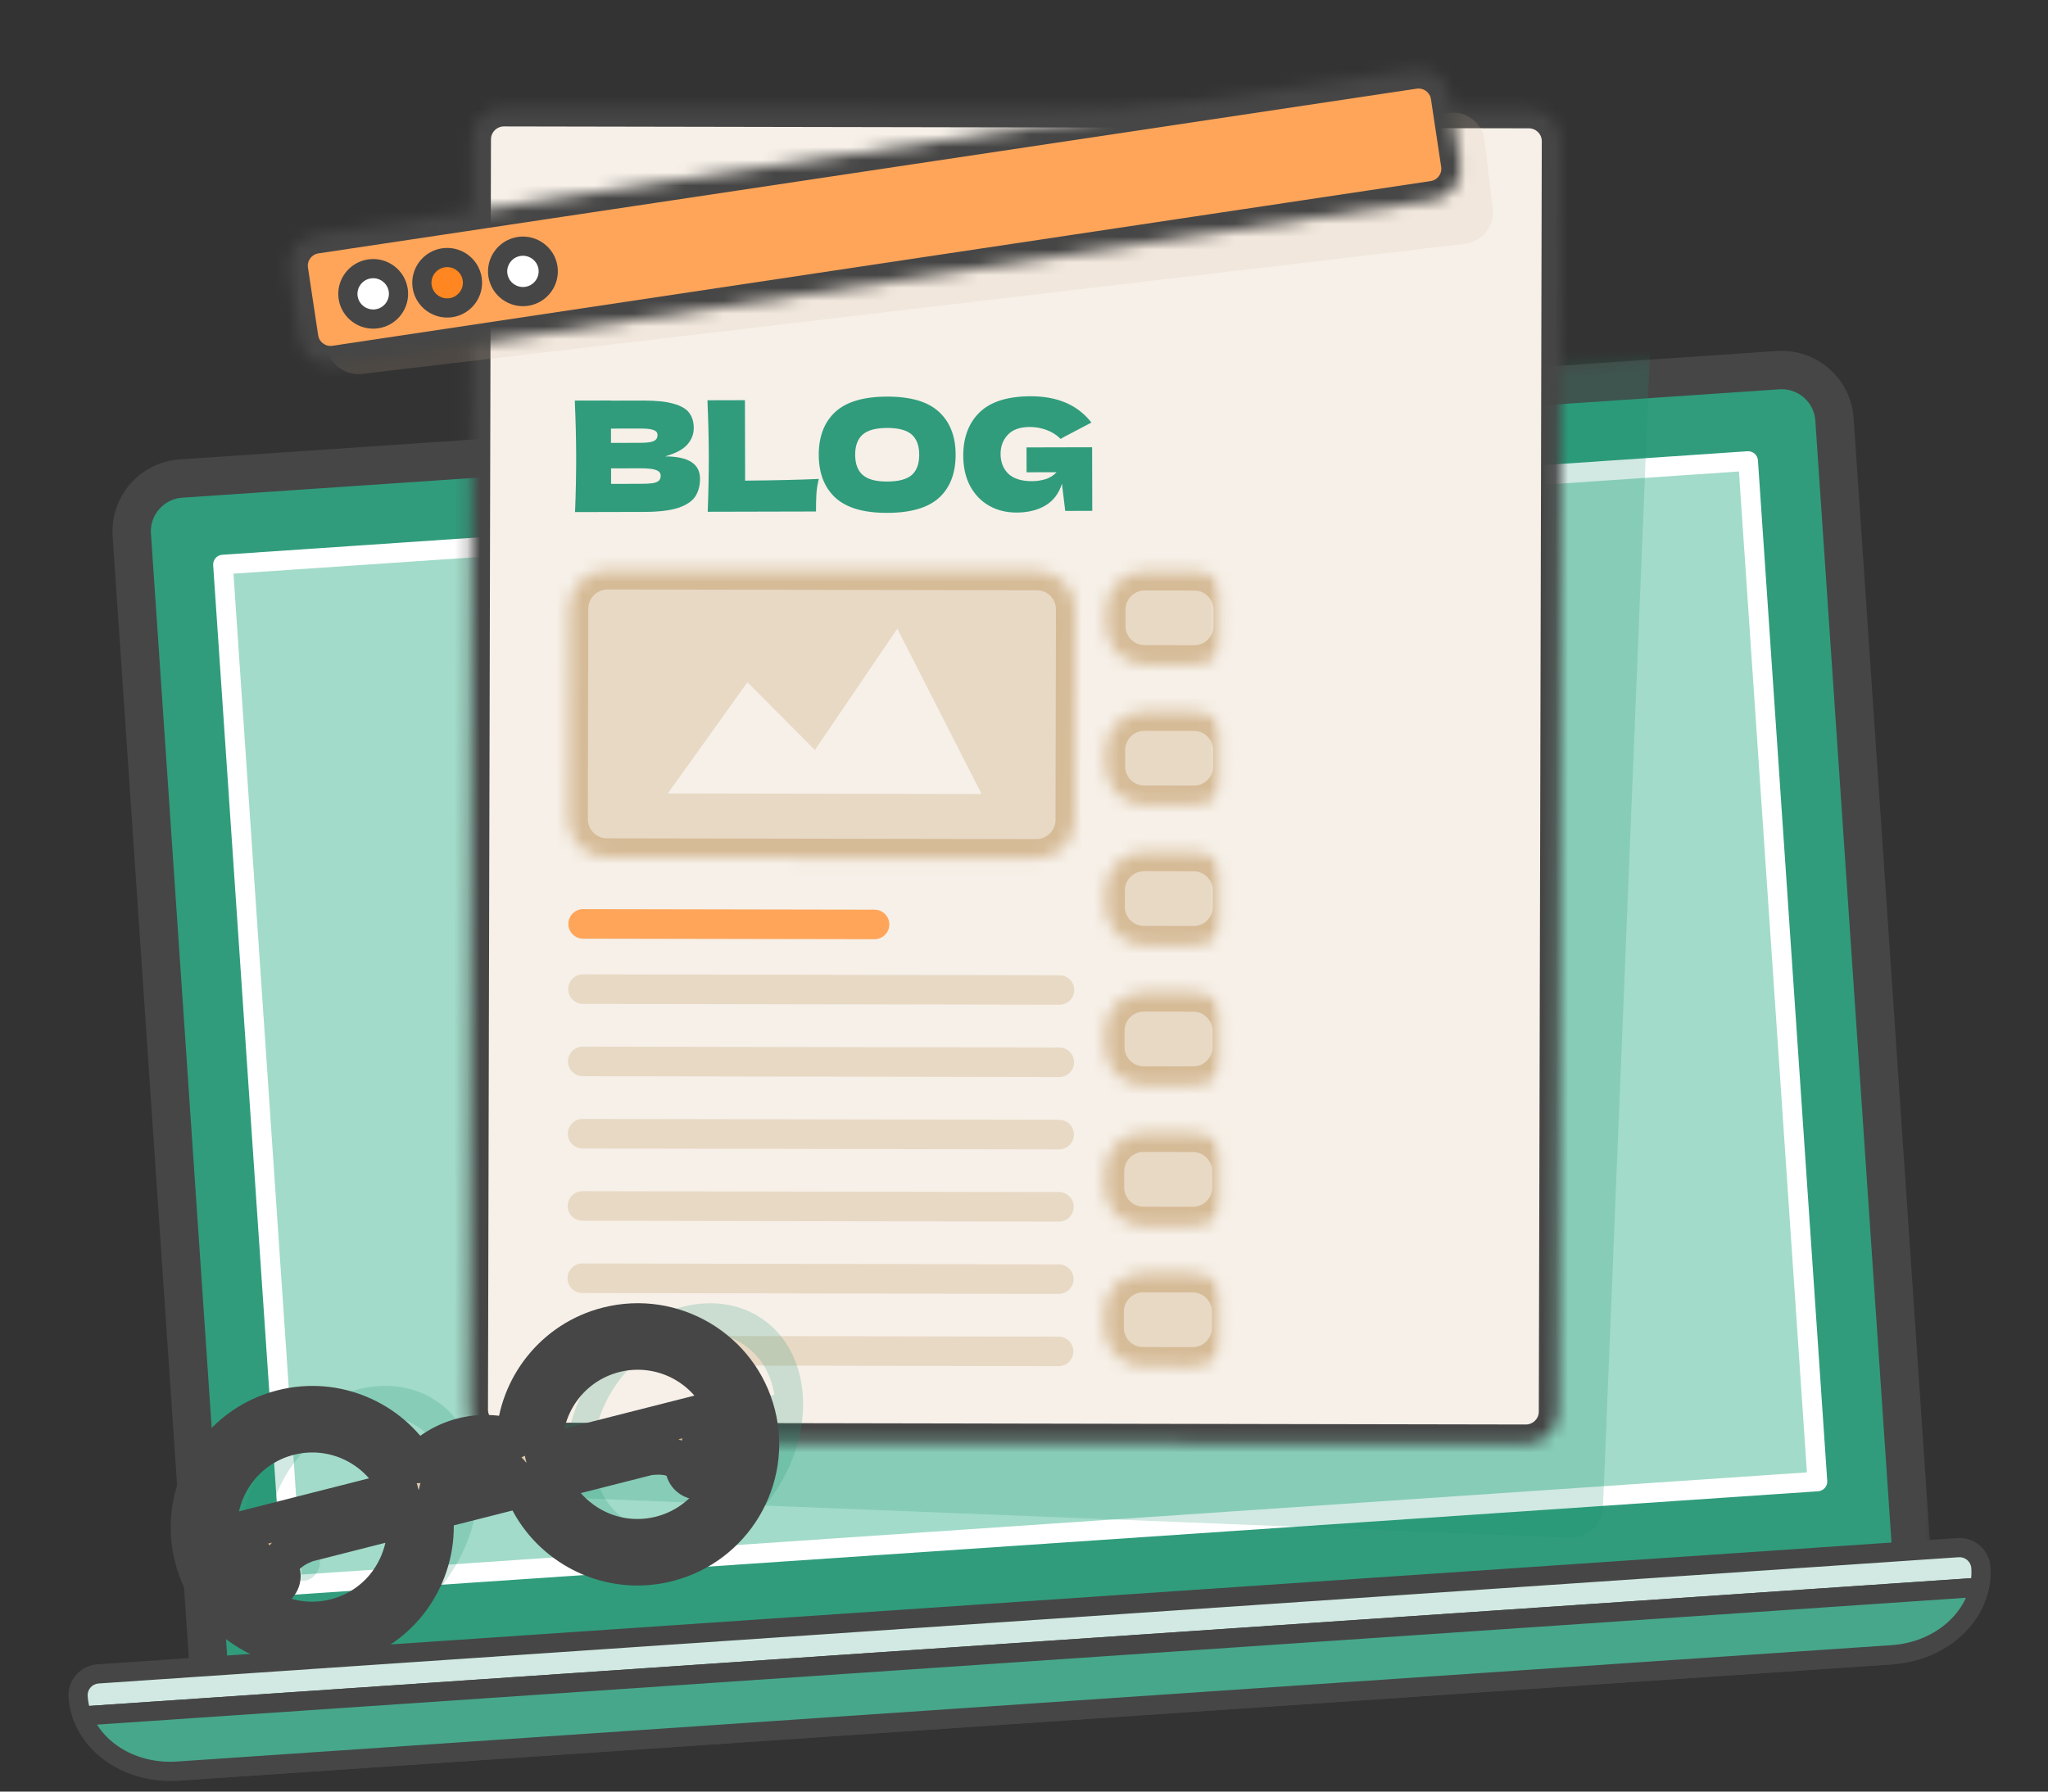 <svg width="160" height="140" viewBox="0 0 160 140" fill="none" xmlns="http://www.w3.org/2000/svg">
<rect x="0" y="0" width="160" height="140" fill="#333333" stroke="none"/>
<g clip-path="url(#clip0_1958_5408)">
<mask id="path-1-outside-1_1958_5408" maskUnits="userSpaceOnUse" x="7.886" y="26.536" width="143.323" height="107.054" fill="black">
<rect fill="white" x="7.886" y="26.536" width="143.323" height="107.054"/>
<path d="M14.146 37.395L138.908 28.926C141.187 28.771 143.163 30.489 143.318 32.76L149.39 122.209L16.369 131.24L10.296 41.791C10.142 39.52 11.867 37.55 14.147 37.395L14.146 37.395Z"/>
</mask>
<path d="M14.146 37.395L138.908 28.926C141.187 28.771 143.163 30.489 143.318 32.76L149.39 122.209L16.369 131.24L10.296 41.791C10.142 39.52 11.867 37.55 14.147 37.395L14.146 37.395Z" fill="#309C7C"/>
<path d="M14.146 37.395L138.908 28.926C141.187 28.771 143.163 30.489 143.318 32.76L149.39 122.209L16.369 131.24L10.296 41.791C10.142 39.52 11.867 37.55 14.147 37.395L14.146 37.395Z" stroke="#464646" stroke-width="3" stroke-linejoin="round" mask="url(#path-1-outside-1_1958_5408)"/>
<path d="M141.985 115.769L136.571 36.026L17.421 44.115L22.834 123.858L141.985 115.769Z" fill="#A2DBC9"/>
<path d="M142.036 116.533L22.886 124.622C22.462 124.651 22.096 124.332 22.067 123.909L16.654 44.167C16.625 43.745 16.945 43.38 17.369 43.351L136.52 35.262C136.944 35.233 137.31 35.552 137.339 35.974L142.753 115.717C142.781 116.139 142.461 116.505 142.037 116.533L142.036 116.533ZM23.549 123.041L141.165 115.056L135.855 36.842L18.24 44.827L23.55 123.041L23.549 123.041Z" fill="white"/>
<path fill-rule="evenodd" clip-rule="evenodd" d="M154.757 122.492C154.695 121.571 153.898 120.875 152.977 120.937L7.654 130.803C6.733 130.866 6.037 131.663 6.1 132.584C6.128 133.01 6.206 133.424 6.329 133.821C6.357 133.913 6.388 134.004 6.42 134.094L154.644 124.032C154.664 123.938 154.682 123.844 154.697 123.749C154.766 123.339 154.786 122.919 154.757 122.492ZM147.866 129.303L13.848 138.401C13.861 138.4 13.873 138.4 13.885 138.399L147.829 129.305C147.841 129.305 147.854 129.304 147.866 129.303Z" fill="#D1E9E2"/>
<path d="M6.329 133.821L7.046 133.602L7.045 133.599L6.329 133.821ZM6.42 134.094L5.715 134.351C5.83 134.665 6.138 134.865 6.471 134.843L6.42 134.094ZM154.644 124.032L154.695 124.78C155.028 124.757 155.306 124.517 155.377 124.19L154.644 124.032ZM154.697 123.749L153.957 123.625L153.957 123.628L154.697 123.749ZM147.866 129.303L147.92 130.051C148.332 130.021 148.643 129.663 148.614 129.25C148.585 128.838 148.228 128.527 147.815 128.555L147.866 129.303ZM13.848 138.401L13.797 137.653C13.385 137.681 13.073 138.038 13.1 138.45C13.127 138.863 13.483 139.176 13.896 139.15L13.848 138.401ZM153.027 121.686C153.535 121.651 153.975 122.035 154.009 122.543L155.506 122.441C155.415 121.107 154.26 120.099 152.926 120.189L153.027 121.686ZM7.705 131.552L153.027 121.686L152.926 120.189L7.603 130.055L7.705 131.552ZM6.848 132.533C6.813 132.026 7.197 131.586 7.705 131.552L7.603 130.055C6.269 130.146 5.261 131.301 5.351 132.635L6.848 132.533ZM7.045 133.599C6.94 133.258 6.873 132.902 6.848 132.533L5.351 132.635C5.384 133.119 5.472 133.59 5.613 134.043L7.045 133.599ZM7.125 133.838C7.097 133.76 7.07 133.681 7.046 133.602L5.612 134.041C5.644 134.145 5.678 134.248 5.715 134.351L7.125 133.838ZM6.471 134.843L154.695 124.78L154.593 123.283L6.37 133.346L6.471 134.843ZM153.957 123.628C153.944 123.71 153.928 123.792 153.911 123.873L155.377 124.19C155.4 124.084 155.42 123.977 155.438 123.869L153.957 123.628ZM154.009 122.543C154.034 122.912 154.016 123.273 153.957 123.625L155.437 123.872C155.515 123.404 155.539 122.926 155.506 122.441L154.009 122.543ZM147.815 128.555L13.797 137.653L13.899 139.149L147.917 130.051L147.815 128.555ZM13.834 137.65C13.823 137.651 13.812 137.652 13.801 137.653L13.896 139.15C13.909 139.149 13.923 139.148 13.936 139.147L13.834 137.65ZM147.778 128.557L13.834 137.65L13.936 139.147L147.88 130.054L147.778 128.557ZM147.812 128.555C147.801 128.556 147.79 128.556 147.778 128.557L147.88 130.054C147.893 130.053 147.907 130.052 147.92 130.051L147.812 128.555Z" fill="#464646"/>
<path fill-rule="evenodd" clip-rule="evenodd" d="M13.814 138.403C10.394 138.607 7.395 136.772 6.421 134.094L154.645 124.031C154.043 126.816 151.319 129.04 147.902 129.3L13.814 138.403Z" fill="#47A78B"/>
<path d="M13.814 138.403L13.859 139.152L13.865 139.152L13.814 138.403ZM6.421 134.094L6.371 133.346C6.135 133.362 5.921 133.488 5.793 133.685C5.664 133.883 5.636 134.129 5.717 134.351L6.421 134.094ZM154.645 124.031L155.378 124.19C155.428 123.96 155.366 123.719 155.212 123.541C155.058 123.363 154.829 123.267 154.594 123.283L154.645 124.031ZM147.902 129.3L147.953 130.049L147.959 130.048L147.902 129.3ZM13.77 137.655C10.62 137.843 7.967 136.15 7.126 133.838L5.717 134.351C6.823 137.394 10.168 139.372 13.859 139.152L13.77 137.655ZM6.472 134.843L154.696 124.78L154.594 123.283L6.371 133.346L6.472 134.843ZM153.912 123.873C153.392 126.278 150.992 128.313 147.845 128.552L147.959 130.048C151.646 129.767 154.693 127.355 155.378 124.19L153.912 123.873ZM147.851 128.552L13.764 137.655L13.865 139.152L147.953 130.049L147.851 128.552Z" fill="#464646"/>
<mask id="mask0_1958_5408" style="mask-type:alpha" maskUnits="userSpaceOnUse" x="8" y="27" width="143" height="106">
<mask id="path-8-outside-2_1958_5408" maskUnits="userSpaceOnUse" x="7.886" y="26.536" width="143.323" height="107.054" fill="black">
<rect fill="white" x="7.886" y="26.536" width="143.323" height="107.054"/>
<path d="M14.146 37.395L138.908 28.926C141.187 28.771 143.163 30.489 143.318 32.76L149.39 122.209L16.369 131.24L10.296 41.791C10.142 39.52 11.867 37.55 14.147 37.395L14.146 37.395Z"/>
</mask>
<path d="M14.146 37.395L138.908 28.926C141.187 28.771 143.163 30.489 143.318 32.76L149.39 122.209L16.369 131.24L10.296 41.791C10.142 39.52 11.867 37.55 14.147 37.395L14.146 37.395Z" fill="#309C7C"/>
<path d="M14.146 37.395L138.908 28.926C141.187 28.771 143.163 30.489 143.318 32.76L149.39 122.209L16.369 131.24L10.296 41.791C10.142 39.52 11.867 37.55 14.147 37.395L14.146 37.395Z" stroke="#464646" stroke-width="3" stroke-linejoin="round" mask="url(#path-8-outside-2_1958_5408)"/>
</mask>
<g mask="url(#mask0_1958_5408)">
<g style="mix-blend-mode:multiply" opacity="0.2">
<path d="M126.851 15.95L46.857 12.761C45.468 12.706 44.295 13.783 44.239 15.168L40.208 114.359C40.151 115.743 41.232 116.911 42.621 116.966L122.616 120.155C124.005 120.21 125.177 119.133 125.233 117.748L129.266 18.557C129.322 17.173 128.241 16.006 126.852 15.95L126.851 15.95Z" fill="#19916E"/>
</g>
</g>
<mask id="path-10-inside-3_1958_5408" fill="white">
<path d="M121.952 11.041L121.719 110.311C121.716 111.696 120.585 112.818 119.195 112.815L39.136 112.668C37.746 112.665 36.621 111.539 36.624 110.154L36.857 10.884C36.86 9.499 37.99 8.377 39.38 8.379L119.44 8.527C120.83 8.529 121.955 9.655 121.952 11.04L121.952 11.041Z"/>
</mask>
<path d="M121.952 11.041L121.719 110.311C121.716 111.696 120.585 112.818 119.195 112.815L39.136 112.668C37.746 112.665 36.621 111.539 36.624 110.154L36.857 10.884C36.86 9.499 37.99 8.377 39.38 8.379L119.44 8.527C120.83 8.529 121.955 9.655 121.952 11.04L121.952 11.041Z" fill="#F6F0E8" stroke="#464646" stroke-width="3" stroke-linejoin="round" mask="url(#path-10-inside-3_1958_5408)"/>
<mask id="mask1_1958_5408" style="mask-type:alpha" maskUnits="userSpaceOnUse" x="36" y="8" width="86" height="105">
<mask id="path-11-inside-4_1958_5408" fill="white">
<path d="M121.952 11.041L121.719 110.311C121.716 111.696 120.585 112.818 119.195 112.815L39.136 112.668C37.746 112.665 36.621 111.539 36.624 110.154L36.857 10.884C36.86 9.499 37.99 8.377 39.38 8.379L119.44 8.527C120.83 8.529 121.955 9.655 121.952 11.04L121.952 11.041Z"/>
</mask>
<path d="M121.952 11.041L121.719 110.311C121.716 111.696 120.585 112.818 119.195 112.815L39.136 112.668C37.746 112.665 36.621 111.539 36.624 110.154L36.857 10.884C36.86 9.499 37.99 8.377 39.38 8.379L119.44 8.527C120.83 8.529 121.955 9.655 121.952 11.04L121.952 11.041Z" fill="#F6F0E8" stroke="#464646" stroke-width="3" stroke-linejoin="round" mask="url(#path-11-inside-4_1958_5408)"/>
</mask>
<g mask="url(#mask1_1958_5408)">
<mask id="path-12-inside-5_1958_5408" fill="white">
<path d="M81.005 44.625L47.47 44.565C45.813 44.562 44.467 45.903 44.463 47.56L44.425 64.002C44.422 65.659 45.762 67.004 47.419 67.007L80.954 67.067C82.611 67.07 83.957 65.729 83.961 64.072L83.998 47.63C84.002 45.973 82.662 44.628 81.005 44.625Z"/>
</mask>
<path d="M81.005 44.625L47.47 44.565C45.813 44.562 44.467 45.903 44.463 47.56L44.425 64.002C44.422 65.659 45.762 67.004 47.419 67.007L80.954 67.067C82.611 67.07 83.957 65.729 83.961 64.072L83.998 47.63C84.002 45.973 82.662 44.628 81.005 44.625Z" fill="#E8D9C5" stroke="#D6BB97" stroke-width="3" mask="url(#path-12-inside-5_1958_5408)"/>
<path d="M52.175 62.001L58.393 53.309L63.662 58.61L70.103 49.127L76.686 62.046L52.175 62.001Z" fill="#F6F0E8"/>
<mask id="path-14-inside-6_1958_5408" fill="white">
<path d="M93.31 44.647L89.439 44.64C87.782 44.637 86.435 45.978 86.432 47.635L86.429 48.908C86.425 50.564 87.765 51.91 89.422 51.913L93.293 51.92C94.95 51.923 96.296 50.582 96.3 48.925L96.303 47.652C96.307 45.995 94.967 44.65 93.31 44.647Z"/>
</mask>
<path d="M93.31 44.647L89.439 44.64C87.782 44.637 86.435 45.978 86.432 47.635L86.429 48.908C86.425 50.564 87.765 51.91 89.422 51.913L93.293 51.92C94.95 51.923 96.296 50.582 96.3 48.925L96.303 47.652C96.307 45.995 94.967 44.65 93.31 44.647Z" fill="#E8D9C5" stroke="#D6BB97" stroke-width="3" mask="url(#path-14-inside-6_1958_5408)"/>
<path d="M113.609 47.704L99.382 47.678C98.793 47.677 98.317 47.2 98.319 46.614C98.32 46.027 98.799 45.553 99.387 45.554L113.614 45.58C114.203 45.581 114.679 46.058 114.677 46.644C114.676 47.231 114.197 47.705 113.609 47.704Z" fill="#E8D9C5"/>
<path d="M113.601 51.075L99.374 51.049C98.785 51.048 98.309 50.571 98.311 49.985C98.312 49.398 98.791 48.924 99.379 48.925L113.606 48.951C114.195 48.952 114.671 49.429 114.67 50.015C114.668 50.602 114.19 51.076 113.601 51.075Z" fill="#E8D9C5"/>
<mask id="path-17-inside-7_1958_5408" fill="white">
<path d="M93.284 55.617L89.413 55.61C87.756 55.607 86.41 56.948 86.406 58.605L86.403 59.878C86.4 61.535 87.74 62.88 89.397 62.883L93.268 62.89C94.925 62.893 96.271 61.552 96.275 59.895L96.278 58.622C96.281 56.965 94.941 55.62 93.284 55.617Z"/>
</mask>
<path d="M93.284 55.617L89.413 55.61C87.756 55.607 86.41 56.948 86.406 58.605L86.403 59.878C86.4 61.535 87.74 62.88 89.397 62.883L93.268 62.89C94.925 62.893 96.271 61.552 96.275 59.895L96.278 58.622C96.281 56.965 94.941 55.62 93.284 55.617Z" fill="#E8D9C5" stroke="#D6BB97" stroke-width="3" mask="url(#path-17-inside-7_1958_5408)"/>
<path d="M113.584 58.674L99.356 58.648C98.767 58.647 98.292 58.17 98.293 57.584C98.294 56.997 98.773 56.523 99.362 56.524L113.589 56.551C114.178 56.552 114.653 57.028 114.652 57.615C114.651 58.201 114.172 58.675 113.584 58.674Z" fill="#E8D9C5"/>
<path d="M113.576 62.045L99.349 62.019C98.76 62.018 98.284 61.541 98.285 60.955C98.287 60.368 98.765 59.894 99.354 59.895L113.581 59.922C114.17 59.922 114.646 60.399 114.644 60.985C114.643 61.572 114.164 62.046 113.576 62.045Z" fill="#E8D9C5"/>
<mask id="path-20-inside-8_1958_5408" fill="white">
<path d="M93.26 66.587L89.389 66.58C87.732 66.577 86.386 67.918 86.382 69.575L86.379 70.848C86.375 72.505 87.715 73.85 89.372 73.853L93.243 73.86C94.9 73.863 96.246 72.522 96.25 70.866L96.253 69.593C96.257 67.936 94.917 66.59 93.26 66.587Z"/>
</mask>
<path d="M93.26 66.587L89.389 66.58C87.732 66.577 86.386 67.918 86.382 69.575L86.379 70.848C86.375 72.505 87.715 73.85 89.372 73.853L93.243 73.86C94.9 73.863 96.246 72.522 96.25 70.866L96.253 69.593C96.257 67.936 94.917 66.59 93.26 66.587Z" fill="#E8D9C5" stroke="#D6BB97" stroke-width="3" mask="url(#path-20-inside-8_1958_5408)"/>
<path d="M113.558 69.644L99.33 69.618C98.742 69.617 98.266 69.14 98.267 68.554C98.269 67.967 98.747 67.493 99.336 67.494L113.563 67.52C114.152 67.521 114.627 67.998 114.626 68.584C114.625 69.171 114.146 69.645 113.558 69.644Z" fill="#E8D9C5"/>
<path d="M113.549 73.015L99.322 72.989C98.733 72.988 98.258 72.511 98.259 71.925C98.26 71.338 98.739 70.864 99.327 70.865L113.555 70.891C114.144 70.892 114.619 71.369 114.618 71.955C114.616 72.542 114.138 73.016 113.549 73.015Z" fill="#E8D9C5"/>
<mask id="path-23-inside-9_1958_5408" fill="white">
<path d="M93.234 77.556L89.362 77.549C87.705 77.547 86.359 78.887 86.356 80.544L86.353 81.817C86.349 83.474 87.689 84.82 89.346 84.823L93.217 84.829C94.874 84.832 96.22 83.492 96.224 81.835L96.227 80.562C96.231 78.905 94.891 77.559 93.234 77.556Z"/>
</mask>
<path d="M93.234 77.556L89.362 77.549C87.705 77.547 86.359 78.887 86.356 80.544L86.353 81.817C86.349 83.474 87.689 84.82 89.346 84.823L93.217 84.829C94.874 84.832 96.22 83.492 96.224 81.835L96.227 80.562C96.231 78.905 94.891 77.559 93.234 77.556Z" fill="#E8D9C5" stroke="#D6BB97" stroke-width="3" mask="url(#path-23-inside-9_1958_5408)"/>
<path d="M113.531 80.613L99.304 80.587C98.715 80.586 98.239 80.109 98.24 79.523C98.242 78.936 98.72 78.462 99.309 78.463L113.536 78.489C114.125 78.49 114.601 78.967 114.599 79.553C114.598 80.14 114.119 80.614 113.531 80.613Z" fill="#E8D9C5"/>
<path d="M113.523 83.984L99.296 83.958C98.707 83.957 98.231 83.48 98.233 82.894C98.234 82.307 98.713 81.833 99.301 81.834L113.528 81.86C114.117 81.862 114.593 82.338 114.591 82.924C114.59 83.511 114.111 83.985 113.523 83.984Z" fill="#E8D9C5"/>
<mask id="path-26-inside-10_1958_5408" fill="white">
<path d="M93.21 88.527L89.339 88.52C87.682 88.517 86.336 89.858 86.332 91.514L86.329 92.787C86.325 94.444 87.665 95.79 89.322 95.793L93.194 95.8C94.85 95.803 96.197 94.462 96.201 92.805L96.203 91.532C96.207 89.875 94.867 88.529 93.21 88.527Z"/>
</mask>
<path d="M93.21 88.527L89.339 88.52C87.682 88.517 86.336 89.858 86.332 91.514L86.329 92.787C86.325 94.444 87.665 95.79 89.322 95.793L93.194 95.8C94.85 95.803 96.197 94.462 96.201 92.805L96.203 91.532C96.207 89.875 94.867 88.529 93.21 88.527Z" fill="#E8D9C5" stroke="#D6BB97" stroke-width="3" mask="url(#path-26-inside-10_1958_5408)"/>
<path d="M113.506 91.584L99.279 91.558C98.69 91.556 98.215 91.08 98.216 90.493C98.217 89.907 98.696 89.433 99.284 89.434L113.512 89.46C114.101 89.461 114.576 89.938 114.575 90.524C114.573 91.111 114.095 91.585 113.506 91.584Z" fill="#E8D9C5"/>
<path d="M113.499 94.955L99.271 94.929C98.682 94.927 98.207 94.451 98.208 93.865C98.21 93.278 98.688 92.804 99.276 92.805L113.504 92.831C114.093 92.832 114.568 93.309 114.567 93.895C114.566 94.482 114.087 94.956 113.499 94.955Z" fill="#E8D9C5"/>
<mask id="path-29-inside-11_1958_5408" fill="white">
<path d="M93.184 99.496L89.312 99.49C87.656 99.487 86.309 100.827 86.306 102.484L86.303 103.757C86.299 105.414 87.639 106.76 89.296 106.763L93.167 106.769C94.824 106.772 96.17 105.432 96.174 103.775L96.177 102.502C96.181 100.845 94.841 99.499 93.184 99.496Z"/>
</mask>
<path d="M93.184 99.496L89.312 99.49C87.656 99.487 86.309 100.827 86.306 102.484L86.303 103.757C86.299 105.414 87.639 106.76 89.296 106.763L93.167 106.769C94.824 106.772 96.17 105.432 96.174 103.775L96.177 102.502C96.181 100.845 94.841 99.499 93.184 99.496Z" fill="#E8D9C5" stroke="#D6BB97" stroke-width="3" mask="url(#path-29-inside-11_1958_5408)"/>
<path d="M113.48 102.554L99.253 102.527C98.664 102.526 98.188 102.049 98.19 101.463C98.191 100.876 98.67 100.402 99.258 100.403L113.485 100.43C114.074 100.431 114.55 100.907 114.548 101.494C114.547 102.081 114.068 102.555 113.48 102.554Z" fill="#E8D9C5"/>
<path d="M113.472 105.925L99.245 105.898C98.656 105.897 98.18 105.421 98.182 104.834C98.183 104.248 98.662 103.773 99.25 103.775L113.477 103.801C114.066 103.802 114.542 104.279 114.541 104.865C114.539 105.452 114.061 105.926 113.472 105.925Z" fill="#E8D9C5"/>
<path d="M68.317 73.393L45.558 73.351C44.918 73.35 44.401 72.832 44.402 72.195C44.403 71.557 44.923 71.042 45.563 71.042L68.322 71.084C68.962 71.085 69.479 71.603 69.478 72.24C69.477 72.878 68.957 73.394 68.317 73.393Z" fill="#FFA55A"/>
<path d="M82.764 78.517L45.546 78.448C44.906 78.447 44.389 77.929 44.39 77.292C44.392 76.654 44.912 76.138 45.551 76.139L82.769 76.208C83.409 76.209 83.927 76.727 83.925 77.364C83.924 78.002 83.404 78.517 82.764 78.517Z" fill="#E8D9C5"/>
<path d="M82.751 84.165L45.532 84.096C44.892 84.094 44.375 83.576 44.376 82.939C44.378 82.302 44.898 81.786 45.537 81.787L82.756 81.856C83.396 81.857 83.913 82.375 83.912 83.012C83.91 83.65 83.39 84.165 82.751 84.165Z" fill="#E8D9C5"/>
<path d="M82.737 89.813L45.519 89.744C44.879 89.743 44.362 89.225 44.363 88.588C44.364 87.95 44.884 87.434 45.524 87.435L82.742 87.504C83.382 87.505 83.899 88.023 83.898 88.66C83.897 89.298 83.376 89.813 82.737 89.813Z" fill="#E8D9C5"/>
<path d="M82.724 95.46L45.506 95.391C44.866 95.39 44.349 94.872 44.35 94.235C44.352 93.597 44.872 93.082 45.511 93.083L82.729 93.152C83.369 93.153 83.886 93.671 83.885 94.308C83.884 94.946 83.364 95.461 82.724 95.46Z" fill="#E8D9C5"/>
<path d="M82.711 101.109L45.492 101.04C44.852 101.038 44.335 100.52 44.336 99.883C44.338 99.246 44.858 98.73 45.497 98.731L82.716 98.8C83.356 98.801 83.873 99.319 83.872 99.956C83.87 100.594 83.35 101.109 82.711 101.109Z" fill="#E8D9C5"/>
<path d="M82.697 106.757L45.479 106.688C44.839 106.686 44.322 106.168 44.323 105.531C44.324 104.894 44.844 104.378 45.484 104.379L82.702 104.448C83.342 104.449 83.859 104.967 83.858 105.604C83.856 106.242 83.337 106.758 82.697 106.757Z" fill="#E8D9C5"/>
</g>
<g style="mix-blend-mode:multiply" opacity="0.16">
<path d="M116.616 16.298L115.986 10.985C115.825 9.627 114.589 8.657 113.226 8.817L27.076 18.986C25.713 19.147 24.739 20.378 24.9 21.736L25.53 27.049C25.691 28.407 26.926 29.377 28.289 29.217L114.44 19.049C115.803 18.888 116.777 17.657 116.616 16.299L116.616 16.298Z" fill="#D6BB97"/>
</g>
<mask id="path-40-inside-12_1958_5408" fill="white">
<path d="M111.987 15.634L26.2 28.503C24.843 28.707 23.578 27.776 23.374 26.424L22.576 21.133C22.372 19.781 23.306 18.52 24.663 18.316L110.451 5.447C111.808 5.243 113.073 6.174 113.277 7.526L114.075 12.817C114.279 14.169 113.344 15.43 111.987 15.634L111.987 15.634Z"/>
</mask>
<path d="M111.987 15.634L26.2 28.503C24.843 28.707 23.578 27.776 23.374 26.424L22.576 21.133C22.372 19.781 23.306 18.52 24.663 18.316L110.451 5.447C111.808 5.243 113.073 6.174 113.277 7.526L114.075 12.817C114.279 14.169 113.344 15.43 111.987 15.634L111.987 15.634Z" fill="#FFA55A" stroke="#464646" stroke-width="3" mask="url(#path-40-inside-12_1958_5408)"/>
<path d="M29.45 24.911C28.373 25.073 27.361 24.328 27.199 23.256C27.037 22.183 27.785 21.174 28.861 21.013C29.938 20.851 30.95 21.596 31.112 22.668C31.274 23.741 30.526 24.75 29.45 24.911Z" fill="white" stroke="#464646" stroke-width="1.5"/>
<path d="M35.23 24.044C34.154 24.206 33.141 23.46 32.979 22.389C32.818 21.316 33.566 20.307 34.642 20.145C35.718 19.984 36.73 20.729 36.892 21.801C37.054 22.873 36.306 23.882 35.23 24.044Z" fill="#FF8620" stroke="#464646" stroke-width="1.5"/>
<path d="M41.149 23.156C40.073 23.317 39.06 22.572 38.898 21.5C38.737 20.428 39.485 19.419 40.56 19.257C41.637 19.096 42.649 19.841 42.811 20.913C42.972 21.985 42.224 22.994 41.148 23.156L41.149 23.156Z" fill="white" stroke="#464646" stroke-width="1.5"/>
<g style="mix-blend-mode:multiply" opacity="0.2">
<path d="M62.74 109.565C62.657 104.168 58.435 100.821 53.328 102.12C49.155 103.181 45.661 107.029 44.577 111.338C42.194 110.332 39.232 111.085 36.899 113.29C35.69 109.564 32.111 107.514 27.93 108.578C22.823 109.876 18.74 115.334 18.824 120.732C18.908 126.137 23.129 129.476 28.236 128.177C29.931 127.746 31.512 126.86 32.873 125.659C33.212 125.361 33.544 125.042 33.852 124.706C34.204 124.322 34.534 123.92 34.842 123.493C36.195 121.634 37.09 119.425 37.296 117.17L40.754 116.29L44.304 115.388C44.578 117.516 45.535 119.253 46.935 120.411C47.254 120.679 47.594 120.91 47.954 121.113C48.272 121.29 48.61 121.446 48.955 121.57C50.343 122.072 51.939 122.151 53.634 121.72C58.741 120.421 62.825 114.97 62.74 109.565ZM53.364 104.381C56.932 103.474 59.933 105.509 60.506 108.998L54.014 110.648L46.425 112.578C46.425 112.573 46.426 112.568 46.426 112.563L46.426 112.555C46.897 108.81 49.809 105.284 53.364 104.38L53.364 104.381ZM40.754 113.339C41.576 113.13 42.391 113.161 43.148 113.411L38.381 114.623C39.124 113.992 39.932 113.548 40.754 113.339ZM27.965 110.839C31.519 109.935 34.518 111.957 35.102 115.434L35.102 115.442C35.103 115.447 35.103 115.452 35.103 115.457L21.022 119.037C21.482 115.286 24.396 111.746 27.964 110.838L27.965 110.839ZM33.893 121.365C33.551 121.959 33.153 122.522 32.703 123.037C31.495 124.427 29.924 125.477 28.2 125.915C24.632 126.823 21.63 124.793 21.058 121.298L23.269 120.736C23.004 121.3 22.847 121.933 22.858 122.638C22.867 123.262 23.354 123.647 23.943 123.497C24.533 123.347 25.004 122.719 24.994 122.095C24.97 120.556 27.204 119.756 27.441 119.675L35.14 117.717C34.986 118.991 34.549 120.235 33.892 121.365L33.893 121.365ZM53.599 119.458C51.875 119.896 50.284 119.65 49.042 118.883C48.58 118.6 48.167 118.243 47.81 117.827C47.123 117.038 46.65 116.026 46.457 114.84L54.008 112.921C54.246 112.88 56.487 112.543 56.511 114.082C56.521 114.706 57.008 115.091 57.597 114.941C58.187 114.791 58.657 114.163 58.648 113.539C58.637 112.834 58.462 112.285 58.181 111.86L60.541 111.26C60.082 115.016 57.167 118.551 53.599 119.458L53.599 119.458Z" fill="#19916E"/>
</g>
<mask id="path-45-outside-13_1958_5408" maskUnits="userSpaceOnUse" x="14.629" y="107.375" width="45.821" height="19.961" fill="black">
<rect fill="white" x="14.629" y="107.375" width="45.821" height="19.961"/>
<path d="M57.132 112.14L56.591 110.009L50.094 111.66L42.498 113.592L42.498 113.592C42.497 113.587 42.497 113.582 42.497 113.577L42.495 113.57L31.161 116.459L31.167 116.473L17.074 120.056L17.615 122.187L19.828 121.624C19.673 122.16 19.649 122.759 19.818 123.423C19.967 124.011 20.567 124.367 21.157 124.216C21.748 124.066 22.105 123.467 21.956 122.879C21.587 121.429 23.77 120.642 24.004 120.562L43.036 115.723L50.593 113.802C50.836 113.76 53.131 113.41 53.5 114.859C53.649 115.448 54.249 115.803 54.84 115.653C55.43 115.503 55.788 114.904 55.638 114.316C55.469 113.652 55.161 113.137 54.77 112.741L57.132 112.14Z"/>
</mask>
<path d="M57.132 112.14L56.591 110.009L50.094 111.66L42.498 113.592L42.498 113.592C42.497 113.587 42.497 113.582 42.497 113.577L42.495 113.57L31.161 116.459L31.167 116.473L17.074 120.056L17.615 122.187L19.828 121.624C19.673 122.16 19.649 122.759 19.818 123.423C19.967 124.011 20.567 124.367 21.157 124.216C21.748 124.066 22.105 123.467 21.956 122.879C21.587 121.429 23.77 120.642 24.004 120.562L43.036 115.723L50.593 113.802C50.836 113.76 53.131 113.41 53.5 114.859C53.649 115.448 54.249 115.803 54.84 115.653C55.43 115.503 55.788 114.904 55.638 114.316C55.469 113.652 55.161 113.137 54.77 112.741L57.132 112.14Z" fill="#D2B48C"/>
<path d="M57.132 112.14L56.591 110.009L50.094 111.66L42.498 113.592L42.498 113.592C42.497 113.587 42.497 113.582 42.497 113.577L42.495 113.57L31.161 116.459L31.167 116.473L17.074 120.056L17.615 122.187L19.828 121.624C19.673 122.16 19.649 122.759 19.818 123.423C19.967 124.011 20.567 124.367 21.157 124.216C21.748 124.066 22.105 123.467 21.956 122.879C21.587 121.429 23.77 120.642 24.004 120.562L43.036 115.723L50.593 113.802C50.836 113.76 53.131 113.41 53.5 114.859C53.649 115.448 54.249 115.803 54.84 115.653C55.43 115.503 55.788 114.904 55.638 114.316C55.469 113.652 55.161 113.137 54.77 112.741L57.132 112.14Z" stroke="#464646" stroke-width="3" stroke-linejoin="round" mask="url(#path-45-outside-13_1958_5408)"/>
<mask id="path-46-outside-14_1958_5408" maskUnits="userSpaceOnUse" x="11.757" y="100.576" width="50.784" height="31.255" fill="black">
<rect fill="white" x="11.757" y="100.576" width="50.784" height="31.255"/>
<path fill-rule="evenodd" clip-rule="evenodd" d="M47.466 103.633C52.577 102.334 57.788 105.425 59.081 110.51L59.082 110.51C60.377 115.602 57.273 120.8 52.162 122.1C50.465 122.531 48.761 122.481 47.181 122.028C46.788 121.916 46.395 121.775 46.02 121.613C45.593 121.426 45.182 121.214 44.785 120.966C43.047 119.896 41.647 118.273 40.882 116.271L39.218 114.426C38.361 114.201 37.492 114.184 36.669 114.393C35.847 114.602 35.091 115.033 34.447 115.639L33.868 118.055C34.154 120.183 33.699 122.279 32.682 124.051C32.452 124.457 32.192 124.841 31.906 125.208C31.654 125.53 31.375 125.835 31.084 126.121C29.912 127.273 28.437 128.132 26.741 128.563C21.629 129.863 16.421 126.779 15.126 121.687C13.833 116.6 16.934 111.396 22.046 110.097C26.23 109.032 30.471 110.911 32.582 114.404C34.557 112.292 37.522 111.538 40.267 112.45C40.452 108.373 43.288 104.696 47.466 103.633ZM48.008 105.763C51.579 104.855 55.207 106.729 56.591 110.009L57.132 112.14C57.483 115.687 55.19 119.061 51.619 119.969C49.894 120.407 48.156 120.199 46.671 119.495C46.119 119.235 45.603 118.904 45.133 118.518C44.23 117.785 43.504 116.838 43.036 115.723L42.497 113.577L42.495 113.57C42.157 110.033 44.45 106.668 48.008 105.763ZM22.587 112.227C26.143 111.323 29.767 113.184 31.159 116.452L31.709 118.603C31.83 119.806 31.645 120.984 31.202 122.059L31.203 122.06C30.974 122.624 30.678 123.161 30.318 123.653C29.35 124.981 27.923 125.994 26.197 126.433C22.626 127.341 18.999 125.472 17.614 122.187L17.073 120.056C16.723 116.514 19.016 113.135 22.587 112.227Z"/>
</mask>
<path fill-rule="evenodd" clip-rule="evenodd" d="M47.466 103.633C52.577 102.334 57.788 105.425 59.081 110.51L59.082 110.51C60.377 115.602 57.273 120.8 52.162 122.1C50.465 122.531 48.761 122.481 47.181 122.028C46.788 121.916 46.395 121.775 46.02 121.613C45.593 121.426 45.182 121.214 44.785 120.966C43.047 119.896 41.647 118.273 40.882 116.271L39.218 114.426C38.361 114.201 37.492 114.184 36.669 114.393C35.847 114.602 35.091 115.033 34.447 115.639L33.868 118.055C34.154 120.183 33.699 122.279 32.682 124.051C32.452 124.457 32.192 124.841 31.906 125.208C31.654 125.53 31.375 125.835 31.084 126.121C29.912 127.273 28.437 128.132 26.741 128.563C21.629 129.863 16.421 126.779 15.126 121.687C13.833 116.6 16.934 111.396 22.046 110.097C26.23 109.032 30.471 110.911 32.582 114.404C34.557 112.292 37.522 111.538 40.267 112.45C40.452 108.373 43.288 104.696 47.466 103.633ZM48.008 105.763C51.579 104.855 55.207 106.729 56.591 110.009L57.132 112.14C57.483 115.687 55.19 119.061 51.619 119.969C49.894 120.407 48.156 120.199 46.671 119.495C46.119 119.235 45.603 118.904 45.133 118.518C44.23 117.785 43.504 116.838 43.036 115.723L42.497 113.577L42.495 113.57C42.157 110.033 44.45 106.668 48.008 105.763ZM22.587 112.227C26.143 111.323 29.767 113.184 31.159 116.452L31.709 118.603C31.83 119.806 31.645 120.984 31.202 122.059L31.203 122.06C30.974 122.624 30.678 123.161 30.318 123.653C29.35 124.981 27.923 125.994 26.197 126.433C22.626 127.341 18.999 125.472 17.614 122.187L17.073 120.056C16.723 116.514 19.016 113.135 22.587 112.227Z" fill="#DFCAAE"/>
<path d="M42.498 113.592L41.754 113.687C41.806 114.089 42.168 114.378 42.571 114.338C42.975 114.299 43.274 113.945 43.246 113.541L42.498 113.592ZM42.497 113.577L41.747 113.584L41.747 113.584L42.497 113.577ZM42.497 113.577L43.247 113.57C43.246 113.509 43.238 113.448 43.223 113.39L42.497 113.577ZM31.161 116.459L30.434 116.647C30.442 116.677 30.452 116.707 30.463 116.736L31.161 116.459ZM43.246 113.541L43.246 113.541L41.75 113.643L41.75 113.643L43.246 113.541ZM43.242 113.496C43.241 113.492 43.242 113.501 43.243 113.511C43.245 113.523 43.246 113.544 43.247 113.57L41.747 113.584C41.747 113.615 41.749 113.641 41.751 113.658C41.752 113.673 41.754 113.687 41.754 113.687L43.242 113.496ZM43.247 113.57L43.247 113.57L41.747 113.584L41.747 113.584L43.247 113.57ZM43.223 113.39L43.221 113.382L41.769 113.757L41.77 113.764L43.223 113.39ZM30.433 116.64L30.434 116.647L31.887 116.272L31.885 116.265L30.433 116.64ZM30.463 116.736L30.469 116.75L31.863 116.197L31.858 116.183L30.463 116.736ZM59.081 110.51L57.627 110.88C57.725 111.266 57.973 111.598 58.316 111.801C58.659 112.004 59.069 112.062 59.455 111.963L59.081 110.51ZM47.466 103.633L47.096 102.179L47.096 102.179L47.466 103.633ZM59.082 110.51L60.535 110.14C60.437 109.754 60.189 109.422 59.846 109.219C59.503 109.016 59.093 108.958 58.707 109.057L59.082 110.51ZM52.162 122.1L51.793 120.646L51.793 120.646L52.162 122.1ZM47.181 122.028L47.594 120.586L47.591 120.585L47.181 122.028ZM46.02 121.613L45.42 122.987L45.425 122.99L46.02 121.613ZM44.785 120.966L45.578 119.693L45.572 119.689L44.785 120.966ZM40.882 116.271L42.283 115.736C42.217 115.563 42.12 115.404 41.996 115.267L40.882 116.271ZM39.218 114.426L40.331 113.421C40.136 113.204 39.881 113.049 39.598 112.975L39.218 114.426ZM36.669 114.393L37.039 115.847L37.039 115.847L36.669 114.393ZM34.447 115.639L33.419 114.546C33.206 114.747 33.056 115.005 32.988 115.289L34.447 115.639ZM33.868 118.055L32.409 117.705C32.366 117.885 32.357 118.071 32.381 118.254L33.868 118.055ZM32.682 124.051L31.381 123.304L31.378 123.31L32.682 124.051ZM31.906 125.208L33.087 126.133L33.09 126.13L31.906 125.208ZM31.084 126.121L30.033 125.05L30.032 125.051L31.084 126.121ZM26.741 128.563L27.111 130.017L27.111 130.017L26.741 128.563ZM15.126 121.687L13.673 122.056L13.673 122.056L15.126 121.687ZM22.046 110.097L22.415 111.55L22.415 111.55L22.046 110.097ZM32.582 114.404L31.298 115.18C31.541 115.582 31.958 115.847 32.426 115.896C32.893 115.945 33.357 115.772 33.678 115.429L32.582 114.404ZM40.267 112.45L39.793 113.874C40.239 114.022 40.729 113.953 41.116 113.687C41.504 113.42 41.744 112.988 41.765 112.519L40.267 112.45ZM56.591 110.009L58.045 109.64C58.026 109.567 58.002 109.495 57.973 109.425L56.591 110.009ZM48.008 105.763L47.638 104.31L47.638 104.31L48.008 105.763ZM57.132 112.14L58.624 111.992C58.617 111.918 58.604 111.844 58.586 111.771L57.132 112.14ZM51.619 119.969L51.988 121.423L51.988 121.423L51.619 119.969ZM46.671 119.495L47.314 118.14L47.311 118.139L46.671 119.495ZM45.133 118.518L46.085 117.359L46.078 117.354L45.133 118.518ZM43.036 115.723L41.581 116.089C41.6 116.162 41.623 116.233 41.653 116.303L43.036 115.723ZM42.497 113.577L41.042 113.943L41.042 113.943L42.497 113.577ZM42.495 113.57L41.002 113.712C41.009 113.788 41.022 113.862 41.04 113.935L42.495 113.57ZM31.159 116.452L32.612 116.081C32.593 116.007 32.569 115.935 32.539 115.865L31.159 116.452ZM22.587 112.227L22.217 110.773L22.217 110.773L22.587 112.227ZM31.709 118.603L33.201 118.451C33.194 118.377 33.18 118.303 33.162 118.231L31.709 118.603ZM31.202 122.059L29.815 121.488C29.645 121.899 29.667 122.364 29.874 122.757C30.081 123.151 30.452 123.432 30.887 123.526L31.202 122.059ZM31.203 122.06L32.593 122.623C32.76 122.212 32.736 121.749 32.529 121.357C32.321 120.966 31.951 120.686 31.518 120.593L31.203 122.06ZM30.318 123.653L29.108 122.766L29.106 122.77L30.318 123.653ZM26.197 126.433L26.567 127.886L26.567 127.886L26.197 126.433ZM17.614 122.187L16.16 122.557C16.179 122.629 16.203 122.701 16.232 122.77L17.614 122.187ZM17.073 120.056L15.58 120.204C15.588 120.279 15.601 120.353 15.619 120.426L17.073 120.056ZM60.534 110.141C59.036 104.248 53.006 100.677 47.096 102.179L47.835 105.087C52.148 103.99 56.539 106.601 57.627 110.88L60.534 110.141ZM58.707 109.057L58.706 109.058L59.455 111.963L59.456 111.962L58.707 109.057ZM52.532 123.554C58.441 122.051 62.036 116.041 60.535 110.14L57.628 110.879C58.717 115.164 56.106 119.549 51.793 120.646L52.532 123.554ZM46.768 123.47C48.596 123.994 50.571 124.052 52.532 123.554L51.793 120.646C50.36 121.011 48.925 120.967 47.594 120.586L46.768 123.47ZM45.425 122.99C45.857 123.176 46.311 123.34 46.77 123.471L47.591 120.585C47.265 120.492 46.934 120.373 46.615 120.236L45.425 122.99ZM43.992 122.24C44.457 122.529 44.932 122.774 45.42 122.987L46.62 120.238C46.254 120.078 45.908 119.898 45.578 119.693L43.992 122.24ZM39.481 116.807C40.368 119.128 41.99 121.007 43.999 122.244L45.572 119.689C44.102 118.784 42.926 117.417 42.283 115.736L39.481 116.807ZM38.104 115.43L39.768 117.276L41.996 115.267L40.331 113.421L38.104 115.43ZM37.039 115.847C37.594 115.706 38.204 115.711 38.837 115.877L39.598 112.975C38.518 112.692 37.39 112.662 36.3 112.939L37.039 115.847ZM35.474 116.732C35.95 116.284 36.484 115.988 37.039 115.847L36.3 112.939C35.21 113.216 34.232 113.781 33.419 114.546L35.474 116.732ZM35.327 118.404L35.905 115.988L32.988 115.289L32.409 117.705L35.327 118.404ZM33.983 124.797C35.157 122.75 35.686 120.324 35.355 117.855L32.381 118.254C32.621 120.043 32.24 121.807 31.381 123.304L33.983 124.797ZM33.09 126.13C33.417 125.709 33.718 125.265 33.987 124.791L31.378 123.31C31.186 123.649 30.967 123.973 30.723 124.287L33.09 126.13ZM32.134 127.192C32.463 126.869 32.788 126.515 33.087 126.133L30.725 124.284C30.52 124.545 30.287 124.801 30.033 125.05L32.134 127.192ZM27.111 130.017C29.071 129.519 30.779 128.524 32.135 127.191L30.032 125.051C29.045 126.022 27.804 126.745 26.371 127.11L27.111 130.017ZM13.673 122.056C15.173 127.957 21.201 131.52 27.111 130.017L26.371 127.11C22.058 128.207 17.669 125.602 16.58 121.317L13.673 122.056ZM21.676 108.643C15.766 110.145 12.174 116.163 13.673 122.056L16.58 121.317C15.492 117.038 18.103 112.647 22.415 111.55L21.676 108.643ZM33.866 113.629C31.423 109.585 26.518 107.411 21.676 108.643L22.415 111.55C25.942 110.653 29.52 112.236 31.298 115.18L33.866 113.629ZM40.74 111.027C37.439 109.929 33.861 110.839 31.486 113.38L33.678 115.429C35.252 113.744 37.605 113.146 39.793 113.874L40.74 111.027ZM47.096 102.179C42.262 103.409 38.983 107.662 38.768 112.382L41.765 112.519C41.921 109.084 44.315 105.982 47.835 105.087L47.096 102.179ZM57.973 109.425C56.304 105.471 51.937 103.217 47.638 104.31L48.377 107.217C51.221 106.494 54.11 107.988 55.209 110.592L57.973 109.425ZM58.586 111.771L58.045 109.64L55.137 110.377L55.678 112.509L58.586 111.771ZM51.988 121.423C56.286 120.33 59.048 116.27 58.624 111.992L55.639 112.288C55.918 115.105 54.094 117.792 51.249 118.515L51.988 121.423ZM46.028 120.85C47.82 121.7 49.915 121.949 51.988 121.423L51.249 118.515C49.872 118.865 48.492 118.699 47.314 118.14L46.028 120.85ZM44.18 119.677C44.742 120.139 45.363 120.537 46.031 120.852L47.311 118.139C46.876 117.933 46.463 117.67 46.085 117.359L44.18 119.677ZM41.653 116.303C42.219 117.652 43.098 118.798 44.187 119.682L46.078 117.354C45.362 116.771 44.789 116.023 44.419 115.143L41.653 116.303ZM41.042 113.943L41.581 116.089L44.491 115.357L43.951 113.211L41.042 113.943ZM41.04 113.935L41.042 113.943L43.951 113.212L43.95 113.204L41.04 113.935ZM47.638 104.31C43.355 105.399 40.594 109.448 41.002 113.712L43.988 113.427C43.72 110.618 45.546 107.937 48.378 107.217L47.638 104.31ZM32.539 115.865C30.86 111.924 26.499 109.685 22.217 110.773L22.956 113.681C25.788 112.961 28.673 114.444 29.779 117.04L32.539 115.865ZM33.162 118.231L32.612 116.081L29.706 116.824L30.255 118.974L33.162 118.231ZM32.589 122.631C33.123 121.334 33.348 119.907 33.201 118.451L30.216 118.754C30.312 119.704 30.166 120.635 29.815 121.488L32.589 122.631ZM31.518 120.593L31.517 120.593L30.887 123.526L30.888 123.526L31.518 120.593ZM31.527 124.54C31.965 123.944 32.32 123.297 32.593 122.623L29.813 121.496C29.629 121.951 29.392 122.378 29.108 122.766L31.527 124.54ZM26.567 127.886C28.641 127.359 30.362 126.139 31.53 124.537L29.106 122.77C28.338 123.823 27.205 124.628 25.827 124.979L26.567 127.886ZM16.232 122.77C17.902 126.731 22.269 128.979 26.567 127.886L25.828 124.979C22.982 125.702 20.096 124.213 18.996 121.605L16.232 122.77ZM15.619 120.426L16.16 122.557L19.068 121.818L18.527 119.687L15.619 120.426ZM22.217 110.773C17.919 111.867 15.158 115.932 15.58 120.204L18.566 119.909C18.288 117.096 20.112 114.404 22.956 113.681L22.217 110.773Z" fill="#464646" mask="url(#path-46-outside-14_1958_5408)"/>
<path d="M80.197 34.962L85.321 34.95L85.333 39.918L83.221 39.923L82.964 37.799C82.725 38.56 82.299 39.125 81.684 39.495C81.069 39.864 80.317 40.05 79.429 40.052C78.621 40.054 77.901 39.876 77.268 39.517C76.643 39.159 76.15 38.644 75.788 37.973C75.434 37.302 75.257 36.518 75.254 35.622C75.251 34.19 75.676 33.057 76.53 32.223C77.384 31.389 78.715 30.97 80.523 30.965C81.555 30.963 82.463 31.129 83.248 31.463C84.041 31.797 84.714 32.315 85.268 33.018C84.909 33.203 84.206 33.572 83.159 34.127L82.859 34.296C82.546 33.984 82.182 33.753 81.766 33.602C81.349 33.443 80.909 33.364 80.445 33.365C79.677 33.367 79.105 33.573 78.73 33.982C78.355 34.383 78.169 34.879 78.17 35.471C78.172 36.111 78.373 36.627 78.774 37.017C79.183 37.408 79.803 37.603 80.635 37.601C80.995 37.6 81.343 37.547 81.679 37.443C82.022 37.338 82.31 37.157 82.541 36.9L80.201 36.906L80.197 34.962Z" fill="#309C7C"/>
<path d="M69.317 40.077C67.485 40.081 66.136 39.688 65.27 38.898C64.404 38.1 63.969 36.981 63.966 35.541C63.963 34.117 64.388 33.004 65.242 32.202C66.104 31.4 67.455 30.997 69.295 30.992C71.143 30.988 72.496 31.385 73.354 32.183C74.22 32.981 74.655 34.092 74.658 35.516C74.662 36.964 74.236 38.085 73.382 38.879C72.528 39.673 71.173 40.072 69.317 40.077ZM69.311 37.629C70.199 37.626 70.839 37.457 71.23 37.12C71.621 36.775 71.816 36.242 71.814 35.522C71.812 34.818 71.615 34.295 71.222 33.952C70.829 33.609 70.189 33.438 69.301 33.441C68.421 33.443 67.785 33.616 67.394 33.961C67.003 34.306 66.808 34.831 66.81 35.535C66.812 36.246 67.009 36.774 67.402 37.117C67.795 37.46 68.431 37.631 69.311 37.629Z" fill="#309C7C"/>
<path d="M58.212 37.559C60.532 37.538 62.452 37.493 63.971 37.425C63.868 37.834 63.805 38.226 63.782 38.602C63.759 38.978 63.748 39.434 63.75 39.97L55.29 39.99C55.35 38.438 55.378 36.986 55.375 35.634C55.372 34.282 55.336 32.83 55.269 31.278L58.197 31.271L58.212 37.559Z" fill="#309C7C"/>
<path d="M51.949 35.666C53.773 35.662 54.686 36.24 54.689 37.4C54.69 37.944 54.567 38.408 54.32 38.792C54.073 39.169 53.63 39.466 52.99 39.684C52.351 39.893 51.463 39.999 50.327 40.002L44.927 40.015C44.987 38.463 45.016 37.011 45.013 35.659C45.01 34.307 44.974 32.855 44.906 31.303L47.726 31.296L47.726 31.308L50.282 31.302C51.274 31.3 52.054 31.382 52.623 31.549C53.199 31.707 53.604 31.942 53.837 32.254C54.077 32.565 54.198 32.961 54.199 33.441C54.201 33.929 54.03 34.365 53.687 34.75C53.352 35.127 52.772 35.432 51.949 35.666ZM47.731 33.492L47.734 34.608L50.038 34.603C50.534 34.602 50.878 34.557 51.07 34.468C51.27 34.38 51.369 34.22 51.369 33.988C51.368 33.804 51.264 33.676 51.056 33.604C50.856 33.525 50.516 33.486 50.035 33.487L47.731 33.492ZM50.046 37.807C50.462 37.806 50.778 37.789 50.994 37.757C51.218 37.716 51.378 37.652 51.473 37.563C51.569 37.467 51.617 37.339 51.616 37.179C51.616 36.971 51.5 36.823 51.267 36.736C51.043 36.64 50.635 36.593 50.043 36.595L47.739 36.6L47.742 37.812L50.046 37.807Z" fill="#309C7C"/>
</g>
<defs>
<clipPath id="clip0_1958_5408">
<rect width="160" height="140" fill="white"/>
</clipPath>
</defs>
</svg>
